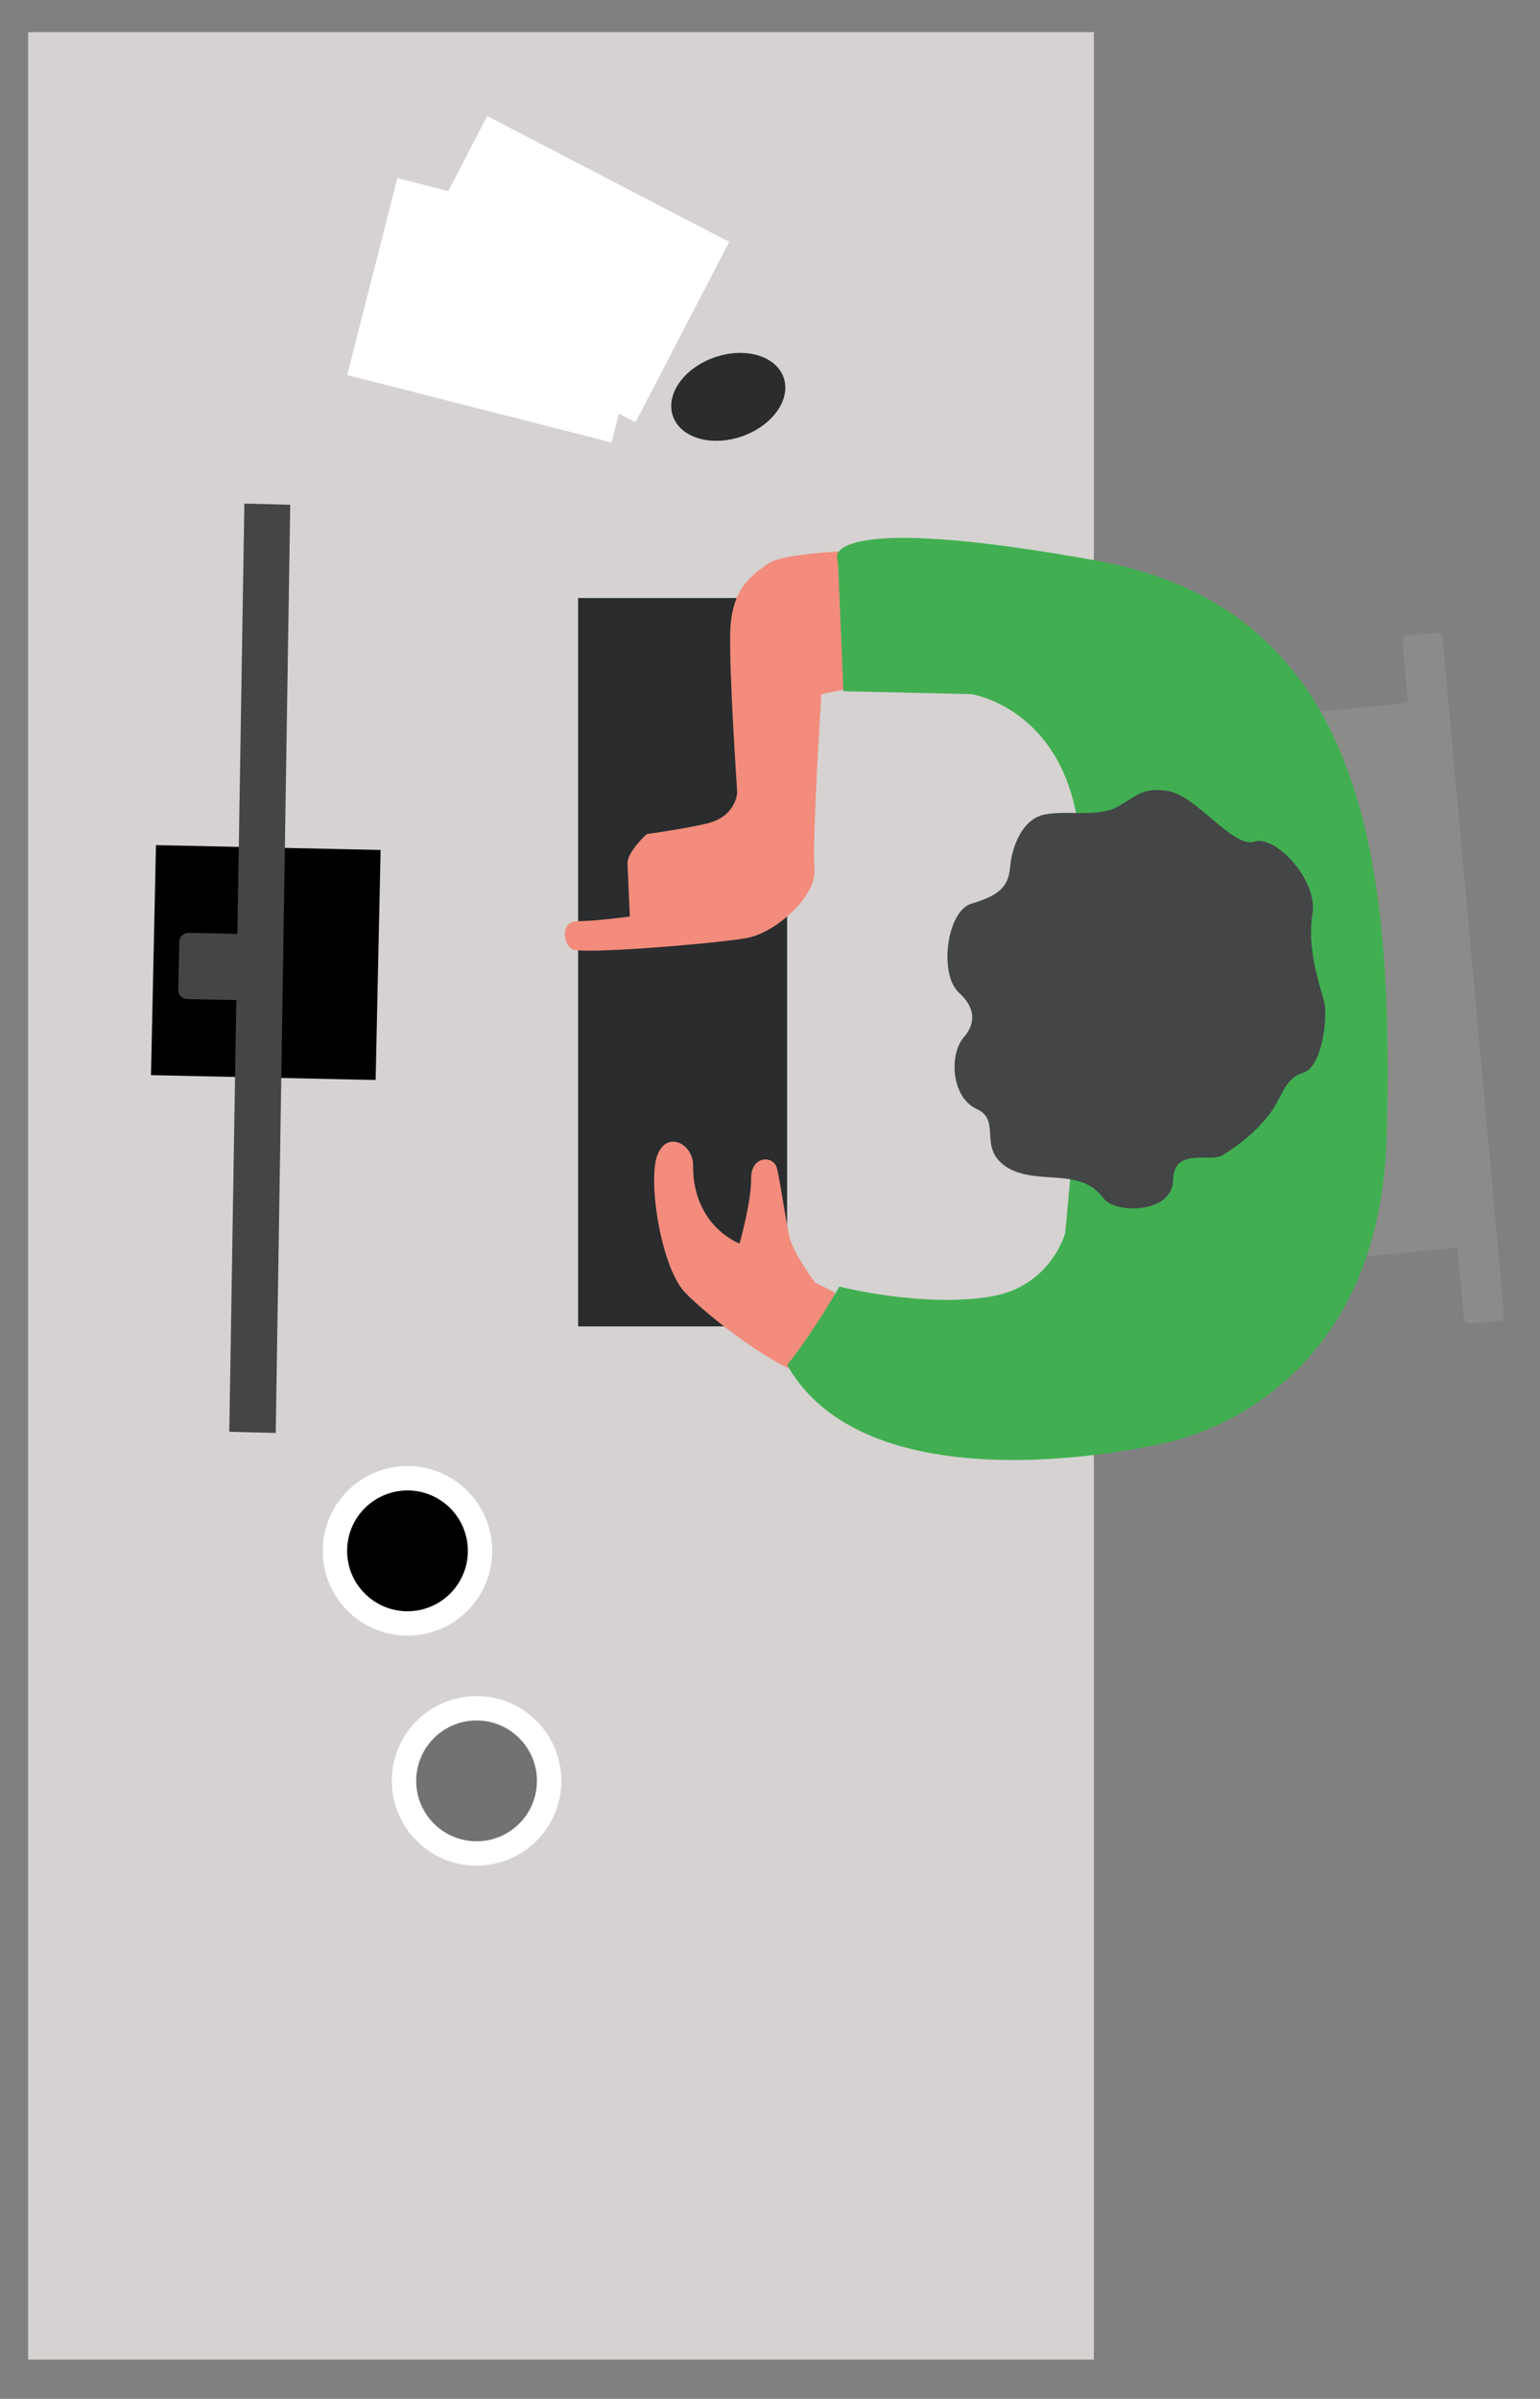 <?xml version="1.0" encoding="UTF-8"?> <!-- Generator: Adobe Illustrator 22.0.0, SVG Export Plug-In . SVG Version: 6.00 Build 0) --> <svg xmlns="http://www.w3.org/2000/svg" xmlns:xlink="http://www.w3.org/1999/xlink" id="Layer_1" x="0px" y="0px" viewBox="0 0 265.3 413" style="enable-background:new 0 0 265.3 413;" xml:space="preserve"><rect x="0" y="0" width="265.3" height="413" fill="#808080" stroke="none"/> <style type="text/css"> .st0{fill:#D5D2D1;} .st1{fill:#8B8B8A;} .st2{fill:#2A2C2D;} .st3{fill:#F38C7C;} .st4{fill:#41AF51;} .st5{fill:#454545;} .st6{fill:#FFFFFF;} .st7{fill:#727272;} .st8{fill:#434546;} </style> <rect x="-103.7" y="114" transform="matrix(6.123234e-17 -1 1 6.123234e-17 -109.157 302.532)" class="st0" width="400.7" height="183.6"></rect> <rect x="197.4" y="123.1" transform="matrix(0.996 -9.467339e-02 9.467339e-02 0.996 -15.111 21.818)" class="st1" width="50.1" height="94.1"></rect> <path class="st1" d="M258.3,227.4l-5.1,0.5c-0.5,0-0.9-0.3-1-0.8l-10.6-116.7c0-0.5,0.3-0.9,0.8-1l5.1-0.5c0.5,0,0.9,0.3,1,0.8 l10.6,116.7C259.1,227,258.8,227.4,258.3,227.4z"></path> <rect x="54.9" y="147.7" transform="matrix(6.123234e-17 -1 1 6.123234e-17 -48.103 283.257)" class="st2" width="125.4" height="36"></rect> <path class="st3" d="M140.4,220.8c0,0-3.6-4.9-4.3-7.5c-0.7-2.7-1.7-10.2-2.3-12.3c-0.6-2.1-4.5-2.1-4.4,2c0,4.1-2,11.1-2,11.1 s-8.1-3-8-13.5c0-3.7-4.6-6.1-6.2-1.6s0.7,19.2,4.8,23.5c4.1,4.3,15,12.5,20.2,14c5.3,1.4,5.6-14,5.6-14L140.4,220.8z"></path> <path class="st3" d="M151.5,94.7c0,0-15.8,0.1-19.1,2.3c-3.3,2.2-6.4,4.7-6.6,11.8s1.2,27.6,1.2,27.6s-0.1,4.2-5.3,5.4 c-3.8,0.9-10.3,1.8-10.3,1.8s-3.4,3.1-3.3,5.1c0.1,2,0.4,9.1,0.4,9.1s-6,0.8-9,0.8s-2.5,3.9-1,4.8c1.4,1,25.3-1,30.1-1.9 c4.8-0.8,12.2-7.1,11.7-12c-0.4-4.8,1.2-30,1.2-30l6-1.2L151.5,94.7z"></path> <path class="st4" d="M135.6,235c14.5,25.6,64.7,13.5,64.7,13.5s37.4-6,38.6-53.1c1.2-47-3.6-90.5-50.1-98.9s-44.6-0.6-44.6-0.6 l0.2,1.6l0.9,21.5l22,0.5c0,0,15.8,2.3,18.5,23.1c2.7,20.8-2.3,69.7-2.3,69.7s-2.4,9.1-12.7,10.9c-11.8,2-26.2-1.7-26.2-1.7 S140.1,229.4,135.6,235z"></path> <rect x="26.4" y="145.9" transform="matrix(-1 -2.166069e-02 2.166069e-02 -1 87.951 332.409)" width="38.7" height="39.6"></rect> <polygon class="st5" points="42.1,86.7 50,86.9 47.5,246.7 39.5,246.5 "></polygon> <path class="st5" d="M46.8,160.9l-14.3-0.3c-0.9,0-1.6,0.7-1.6,1.5l-0.2,8.3c0,0.9,0.7,1.6,1.5,1.6l14.3,0.3L46.8,160.9z"></path> <circle class="st6" cx="70.2" cy="267" r="14.6"></circle> <circle cx="70.2" cy="267" r="10.4"></circle> <circle class="st6" cx="82.1" cy="306.6" r="14.6"></circle> <circle class="st7" cx="82.1" cy="306.6" r="10.4"></circle> <path class="st8" d="M166.1,178.5c1.4-1.6,2.6-4.4-0.9-7.6c-3.5-3.2-2.1-14,2.1-15.3c4.3-1.3,6.4-2.6,6.7-6.2 c0.3-3.6,2.1-8.5,6.1-9.2s8.9,0.5,12.2-1.2s4.3-3.6,9-2.8c4.8,0.8,11.2,9.9,14.8,8.7c3.6-1.2,11,6.6,10,12.5c-1,5.9,1.3,12.3,2,15 c0.7,2.6-0.3,11.3-3.6,12.3c-3.3,1-3.5,4.1-5.8,7.1s-4.9,5.1-8.1,7.1c-2.1,1.3-8.4-1.5-8.5,4.3c-0.2,5.8-10,5.8-12,3.1 c-2-2.6-4.3-3.2-7.6-3.5c-3.3-0.3-8-0.1-10.6-3.2c-2.6-3.1,0.2-7-3.7-8.7C163.8,188.8,163.5,181.4,166.1,178.5z"></path> <rect x="69.5" y="30" transform="matrix(0.247 -0.969 0.969 0.247 13.577 124.507)" class="st6" width="35" height="47"></rect> <rect x="79.2" y="22.8" transform="matrix(0.461 -0.887 0.887 0.461 11.064 110.765)" class="st6" width="35" height="47"></rect> <ellipse transform="matrix(0.944 -0.329 0.329 0.944 -15.481 45.139)" class="st2" cx="125.5" cy="68.3" rx="10.1" ry="7.2"></ellipse> </svg> 